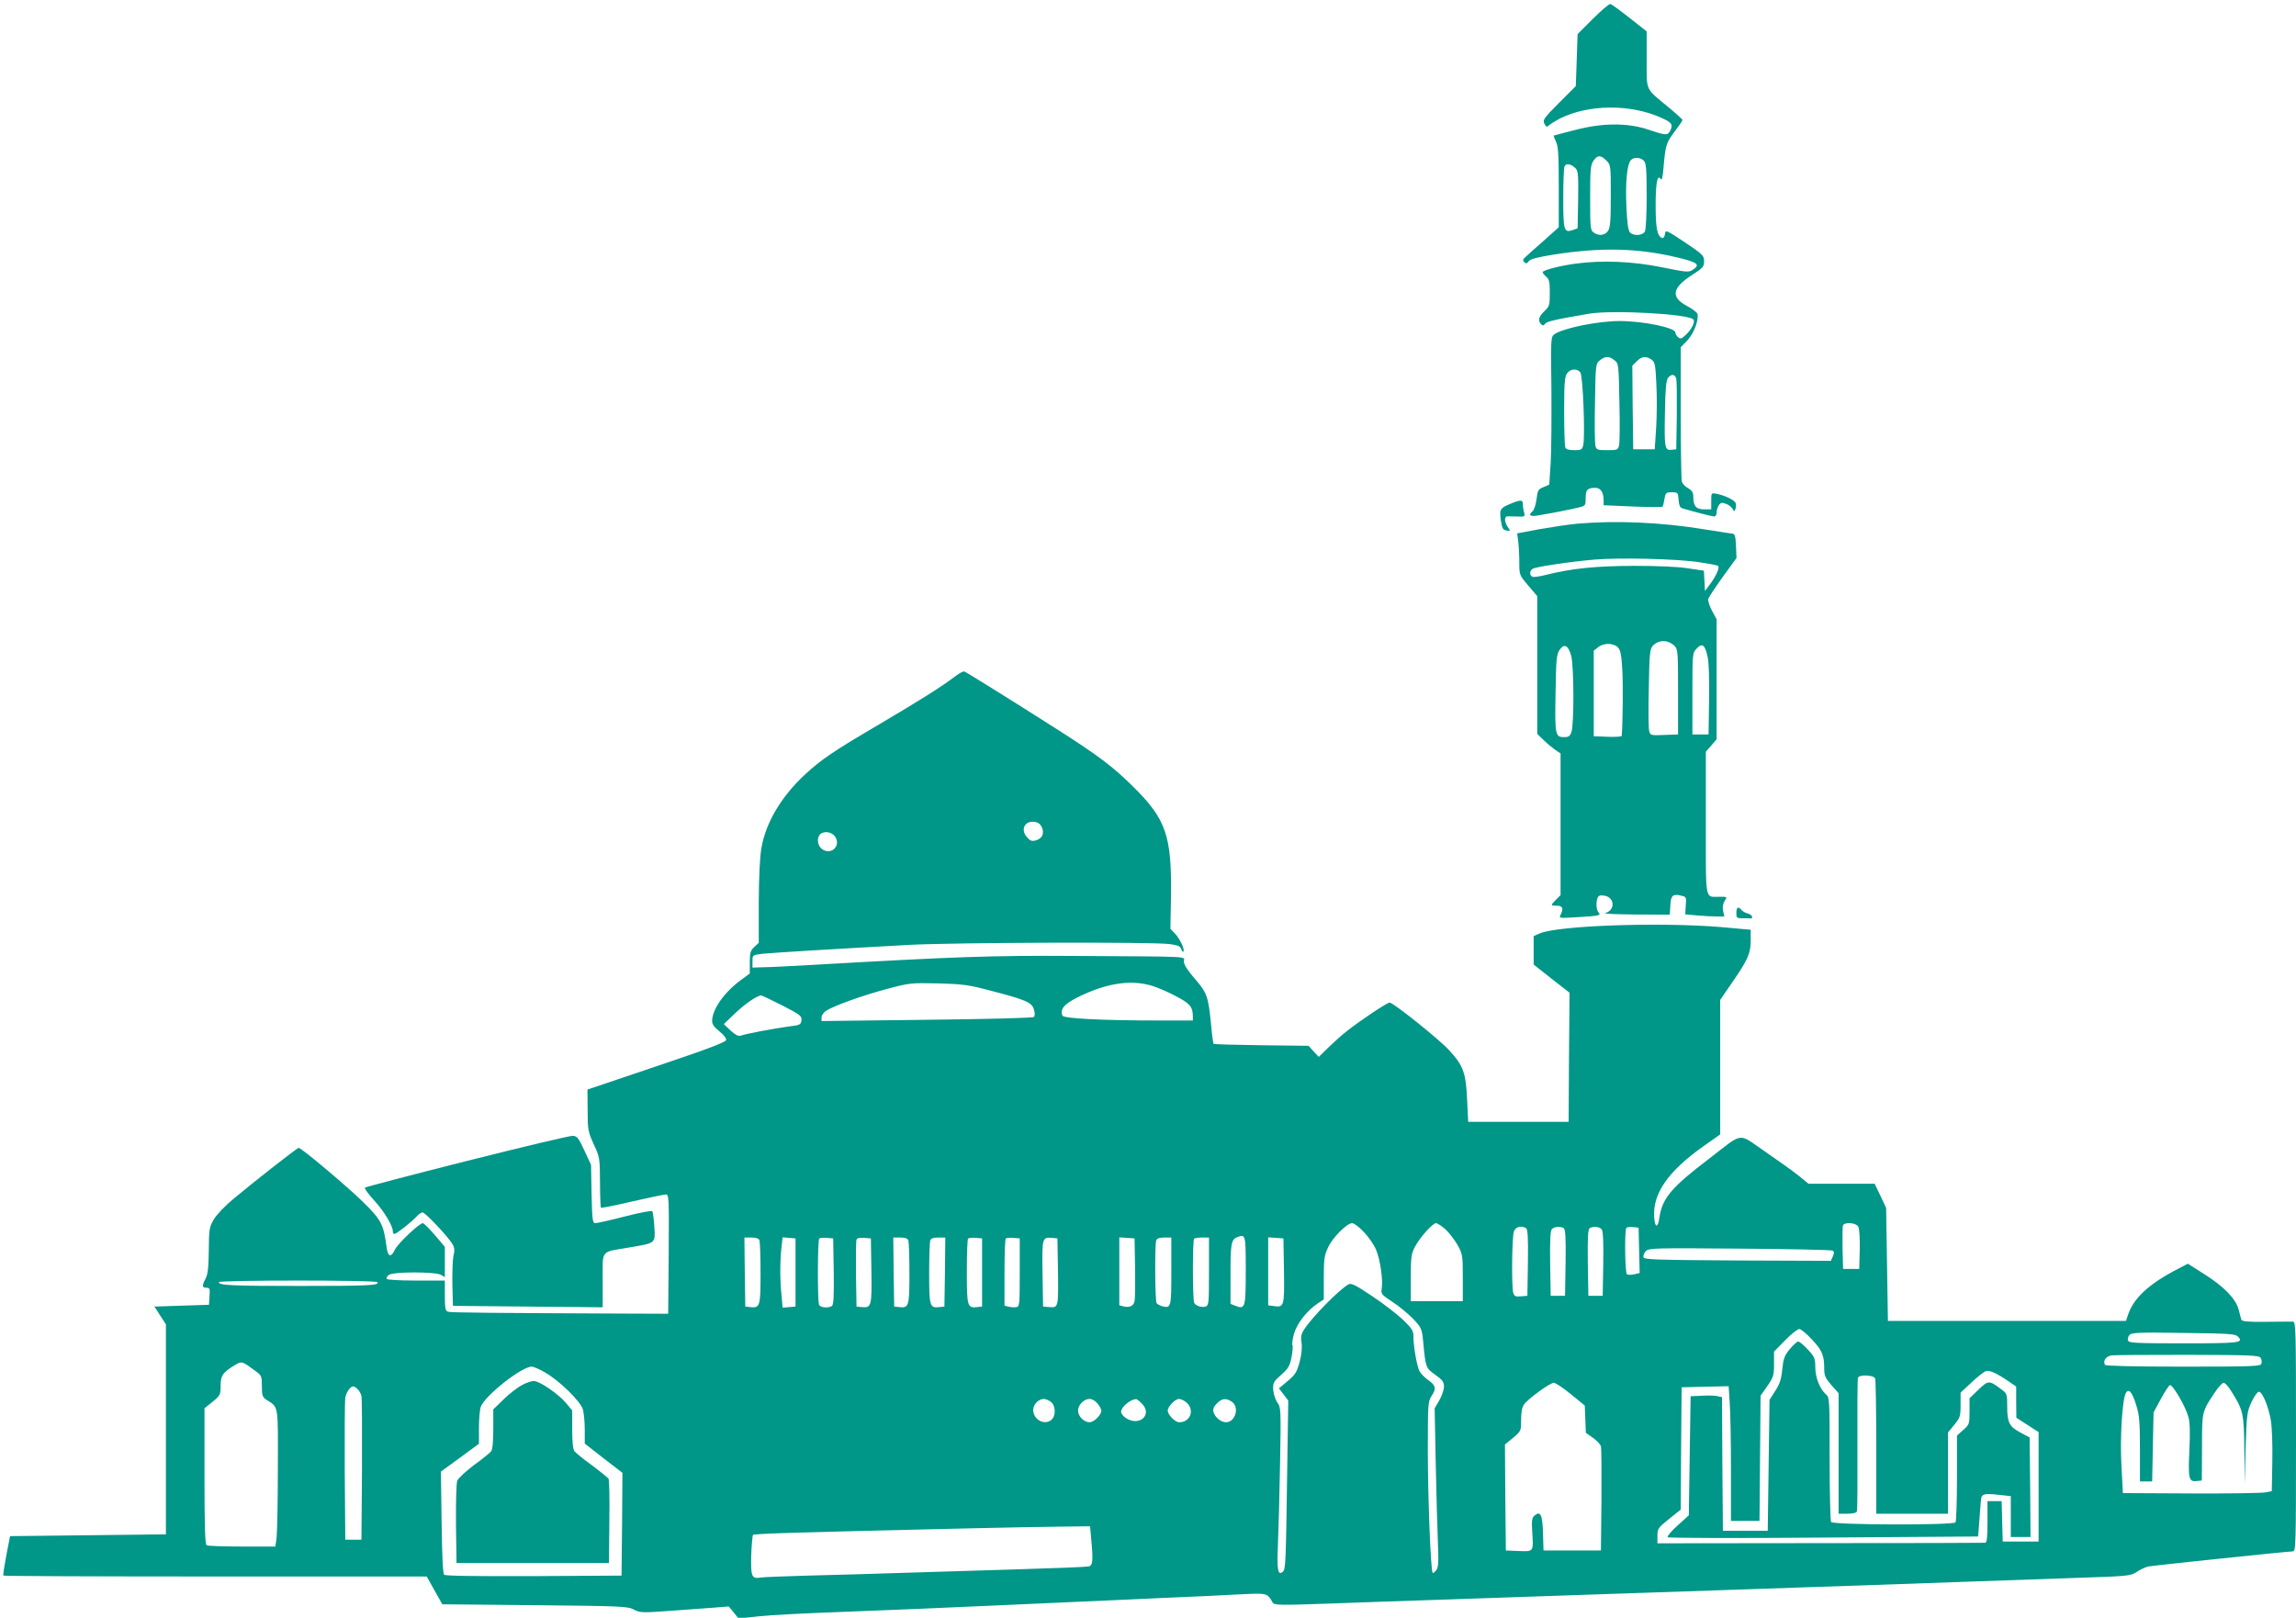 <?xml version="1.0" standalone="no"?>
<!DOCTYPE svg PUBLIC "-//W3C//DTD SVG 20010904//EN"
 "http://www.w3.org/TR/2001/REC-SVG-20010904/DTD/svg10.dtd">
<svg version="1.0" xmlns="http://www.w3.org/2000/svg"
 width="1280pt" height="902pt" viewBox="0 0 1280 902"
 preserveAspectRatio="xMidYMid meet">
<g transform="translate(0,902) scale(0.1,-0.1)"
fill="#009688" stroke="none">
<path d="M8880 8915 l-85 -85 -5 -145 -5 -145 -94 -94 c-85 -86 -92 -95 -81
-116 10 -19 13 -20 28 -7 9 8 36 24 58 36 160 80 394 82 566 4 59 -26 67 -38
48 -74 -14 -25 -24 -24 -117 7 -116 40 -257 40 -413 -1 -63 -16 -116 -30 -118
-31 -2 -1 4 -16 12 -33 13 -25 16 -70 16 -254 l0 -224 -87 -78 c-49 -43 -95
-84 -103 -92 -11 -10 -11 -16 -2 -25 9 -9 15 -8 24 5 10 13 49 23 143 38 263
41 467 36 688 -17 113 -27 128 -40 83 -69 -21 -14 -35 -13 -172 15 -164 33
-330 40 -481 20 -89 -12 -183 -37 -183 -48 0 -4 9 -15 20 -25 17 -14 20 -29
20 -90 0 -68 -2 -75 -30 -102 -32 -30 -38 -53 -18 -73 9 -9 14 -8 22 3 10 13
57 24 246 56 134 22 562 -2 581 -33 10 -15 -11 -56 -45 -87 -21 -20 -28 -22
-41 -11 -8 7 -15 19 -15 26 0 27 -180 64 -311 64 -121 0 -317 -40 -364 -74
-19 -14 -20 -25 -16 -303 1 -158 0 -344 -4 -412 l-8 -123 -32 -14 c-30 -12
-33 -18 -39 -68 -4 -30 -14 -60 -22 -67 -25 -20 -15 -30 24 -24 73 12 198 36
235 46 36 9 37 11 37 53 0 46 10 56 55 56 28 0 45 -26 45 -68 l0 -29 161 -7
c89 -4 164 -4 167 -1 3 2 8 22 11 42 6 36 9 38 41 38 34 0 35 -1 38 -42 2 -29
8 -44 20 -47 63 -19 169 -46 179 -46 7 0 13 10 13 23 0 13 6 31 13 41 10 14
18 15 39 7 15 -5 31 -18 37 -28 9 -17 10 -17 16 0 4 9 4 24 1 32 -6 17 -58 42
-107 52 -29 5 -29 5 -29 -41 l0 -46 -40 0 c-44 0 -60 18 -60 70 0 24 -7 35
-29 48 -17 9 -32 26 -35 37 -3 11 -6 184 -6 385 l0 364 36 37 c36 37 66 115
57 149 -2 8 -28 28 -58 44 -92 48 -84 101 27 172 62 40 68 47 68 77 0 32 -6
38 -107 106 -106 70 -108 71 -111 45 -2 -14 -9 -23 -15 -21 -28 9 -37 54 -37
182 0 128 10 176 29 146 6 -9 11 13 15 65 11 125 14 136 61 199 25 33 45 62
45 66 0 3 -37 37 -82 74 -127 105 -118 84 -118 264 l0 156 -95 75 c-52 41
-100 76 -107 78 -7 1 -51 -36 -98 -83z m75 -790 c25 -24 25 -27 25 -197 0
-141 -3 -178 -16 -196 -17 -25 -51 -29 -80 -8 -18 13 -19 28 -19 193 0 154 2
183 18 206 22 33 41 34 72 2z m209 -1 c13 -13 16 -45 16 -195 0 -105 -4 -188
-10 -200 -13 -23 -62 -26 -83 -5 -10 10 -16 52 -20 144 -6 132 3 233 24 258
15 19 54 18 73 -2z m-379 -44 c13 -14 15 -42 13 -175 l-3 -158 -28 -10 c-48
-16 -52 -2 -52 176 0 89 3 170 7 179 8 20 39 14 63 -12z m216 -1069 c23 -18
23 -23 27 -234 3 -119 2 -227 -2 -241 -6 -24 -10 -26 -66 -26 -55 0 -60 2 -66
25 -3 14 -5 122 -2 241 3 212 4 216 27 235 29 24 53 24 82 0z m206 4 c19 -13
22 -28 27 -137 4 -68 3 -177 -1 -243 l-8 -120 -60 0 -60 0 -3 233 -2 233 24
24 c29 29 52 31 83 10z m-397 -71 c15 -17 28 -361 16 -408 -6 -23 -11 -26 -50
-26 -31 0 -46 5 -50 16 -3 9 -6 100 -6 203 0 153 3 191 16 209 18 26 56 29 74
6z m535 -36 c3 -13 4 -106 3 -208 l-3 -185 -27 -3 c-38 -4 -40 13 -36 216 2
124 7 173 17 185 19 24 40 21 46 -5z"/>
<path d="M8423 6212 c-61 -25 -64 -31 -56 -93 7 -46 12 -54 32 -57 22 -4 23
-3 7 19 -19 28 -21 59 -3 60 6 0 32 0 56 -1 41 -2 43 0 38 22 -4 12 -7 33 -7
46 0 26 -11 27 -67 4z"/>
<path d="M8793 6100 c-45 -4 -138 -18 -208 -30 l-127 -24 6 -44 c3 -25 6 -77
6 -116 0 -72 0 -72 50 -131 l50 -59 0 -384 0 -384 38 -37 c21 -20 51 -44 65
-54 l27 -18 0 -395 0 -395 -25 -25 c-32 -32 -31 -34 5 -34 32 0 38 -16 20 -51
-10 -19 -8 -19 92 -13 122 7 136 10 120 26 -14 14 -16 67 -3 87 6 9 18 11 40
6 54 -12 55 -81 0 -96 -13 -4 62 -7 168 -8 l192 -1 3 52 c3 57 14 66 65 53 23
-5 25 -10 21 -54 l-3 -49 65 -6 c36 -3 85 -6 109 -6 l44 0 -7 32 c-4 20 -1 39
9 55 15 23 15 23 -29 23 -83 0 -76 -35 -76 411 l0 398 30 34 30 35 0 334 0
335 -26 48 c-14 27 -23 56 -21 65 2 9 39 64 81 123 l77 106 -3 67 c-3 59 -6
68 -23 69 -11 1 -78 12 -150 23 -241 40 -494 51 -712 32z m681 -215 c55 -8
101 -17 104 -20 10 -9 -9 -53 -40 -96 l-33 -44 -3 57 -3 56 -87 13 c-53 9
-171 14 -302 14 -216 -1 -348 -14 -494 -51 -32 -8 -65 -13 -72 -10 -17 7 -18
30 -1 44 14 11 207 40 347 52 136 12 468 4 584 -15z m-139 -466 c19 -18 20
-33 20 -257 l0 -237 -77 -3 c-76 -3 -78 -2 -84 23 -4 14 -5 122 -2 240 3 189
6 216 22 234 32 35 85 35 121 0z m-316 -8 c15 -15 20 -40 25 -122 5 -80 3
-301 -3 -372 -1 -4 -36 -7 -78 -5 l-78 3 0 238 0 239 24 19 c30 25 85 25 110
0z m501 -54 c7 -32 10 -127 8 -242 l-3 -190 -45 0 -45 0 0 227 c0 226 0 227
24 252 31 33 46 22 61 -47z m-761 8 c16 -59 17 -388 1 -429 -7 -20 -16 -26
-39 -26 -51 0 -53 10 -49 242 3 186 5 218 21 242 27 40 49 30 66 -29z"/>
<path d="M5325 5249 c-74 -57 -199 -135 -424 -268 -253 -148 -325 -197 -417
-283 -130 -122 -214 -264 -239 -405 -9 -51 -14 -156 -15 -304 l0 -226 -25 -23
c-21 -20 -25 -32 -25 -86 l0 -62 -49 -36 c-94 -69 -160 -163 -161 -228 0 -19
11 -35 40 -58 24 -19 40 -39 38 -49 -2 -12 -108 -52 -388 -146 l-385 -130 1
-115 c0 -109 2 -119 34 -190 34 -73 34 -78 35 -212 0 -75 3 -139 5 -142 3 -2
81 13 174 35 93 21 177 39 188 39 17 0 18 -14 16 -332 l-3 -333 -270 1 c-688
3 -941 5 -957 10 -15 5 -18 18 -18 90 l0 84 -159 0 c-88 0 -162 4 -165 9 -3 5
2 15 11 22 22 19 258 19 291 1 l22 -13 0 85 0 84 -56 66 c-31 36 -61 66 -67
66 -19 0 -139 -113 -155 -147 -22 -47 -40 -42 -47 15 -17 127 -30 151 -133
252 -90 88 -342 300 -357 300 -8 0 -247 -187 -363 -284 -46 -38 -95 -89 -110
-115 -25 -43 -27 -54 -28 -171 -1 -95 -5 -133 -17 -157 -22 -42 -21 -53 4 -53
18 0 20 -5 17 -47 l-3 -48 -152 -5 -152 -5 32 -50 32 -49 0 -586 0 -585 -434
-5 -435 -5 -21 -108 c-11 -59 -19 -110 -16 -112 2 -3 534 -5 1182 -5 l1178 0
43 -77 44 -78 514 -5 c485 -5 517 -6 553 -24 36 -19 45 -19 210 -7 95 7 205
15 246 18 l74 6 27 -33 27 -34 114 12 c63 7 242 16 399 22 157 6 382 15 500
20 118 5 323 14 455 20 132 6 332 15 445 20 113 5 322 14 465 21 143 6 328 14
410 19 161 8 159 9 190 -45 9 -15 32 -16 315 -6 168 6 440 16 605 21 165 6
428 15 585 20 157 5 422 14 590 20 168 6 433 15 590 20 157 5 422 15 590 20
168 6 424 15 570 20 146 5 416 15 600 21 329 11 336 11 373 35 20 14 50 27 65
30 33 6 778 84 804 84 17 0 18 25 18 640 0 603 -1 640 -17 641 -10 0 -78 0
-151 -1 -100 -1 -133 2 -137 12 -2 7 -9 33 -15 57 -16 60 -82 128 -193 198
l-90 57 -63 -33 c-152 -79 -238 -158 -269 -248 l-13 -38 -664 0 -663 0 -5 315
-5 315 -32 68 -32 67 -184 0 -185 0 -55 45 c-31 25 -115 85 -188 135 -154 105
-115 110 -309 -39 -214 -163 -263 -222 -279 -330 -8 -60 -25 -59 -29 2 -9 133
78 257 276 397 l92 65 0 375 0 375 59 86 c94 135 111 172 111 244 l0 61 -167
15 c-336 28 -903 9 -1008 -35 l-35 -15 0 -80 0 -79 100 -79 100 -78 -3 -360
-2 -360 -280 0 -280 0 -6 125 c-7 149 -21 188 -99 273 -57 63 -313 267 -333
267 -14 0 -164 -100 -237 -158 -25 -19 -71 -60 -102 -90 l-56 -55 -29 31 -28
31 -262 3 c-144 2 -264 5 -267 8 -3 3 -10 54 -15 114 -15 150 -22 171 -91 250
-40 46 -60 78 -60 95 0 30 66 27 -610 31 -458 3 -661 -4 -1480 -51 -107 -6
-222 -12 -255 -12 l-60 -2 0 35 c0 35 0 35 55 42 57 6 420 28 825 50 254 13
1357 17 1447 4 44 -6 58 -12 63 -27 4 -11 9 -18 12 -15 10 10 -18 70 -45 99
l-27 28 3 177 c5 341 -26 434 -212 617 -112 111 -193 172 -428 322 -283 180
-499 314 -512 319 -6 2 -29 -10 -51 -27z m483 -841 c16 -35 2 -65 -35 -74 -21
-6 -31 -2 -49 20 -35 40 -12 89 40 84 22 -2 35 -11 44 -30z m-1152 -53 c33
-50 -20 -104 -71 -71 -27 18 -34 63 -13 84 21 21 66 14 84 -13z m864 -858
c201 -52 232 -66 244 -105 6 -21 6 -36 0 -42 -6 -6 -254 -12 -597 -16 l-587
-7 0 20 c0 11 11 28 25 37 43 28 204 86 340 122 127 34 134 34 285 31 138 -4
170 -8 290 -40z m901 27 c30 -9 89 -34 132 -57 80 -41 97 -61 97 -113 l0 -24
-187 0 c-311 0 -534 11 -540 27 -14 36 8 63 80 100 159 80 297 103 418 67z
m-2060 -110 c101 -52 110 -59 107 -83 -3 -24 -8 -27 -68 -34 -78 -10 -248 -42
-272 -52 -11 -4 -29 5 -55 29 l-38 36 63 60 c54 52 121 98 145 100 4 0 57 -25
118 -56z m3243 -1264 c26 -27 56 -71 67 -97 23 -53 40 -169 32 -217 -5 -31 -1
-35 60 -75 36 -23 87 -66 115 -94 47 -51 49 -55 56 -127 14 -146 14 -147 67
-185 41 -29 49 -40 49 -67 0 -17 -12 -51 -26 -76 l-26 -44 6 -302 c3 -165 9
-364 12 -441 5 -115 3 -144 -9 -160 -9 -11 -18 -18 -20 -15 -11 11 -27 424
-27 683 0 255 1 274 20 302 29 43 25 60 -20 92 -21 15 -44 39 -49 53 -14 35
-31 136 -31 184 0 36 -6 46 -58 97 -33 31 -110 91 -172 132 -92 62 -117 74
-132 66 -51 -28 -206 -185 -249 -254 -15 -23 -18 -40 -13 -72 4 -28 0 -66 -11
-108 -15 -55 -24 -70 -66 -105 l-49 -41 26 -34 26 -34 -6 -388 c-7 -515 -9
-550 -23 -565 -28 -27 -35 7 -29 138 3 71 9 275 12 453 6 315 5 324 -15 351
-11 16 -21 47 -23 70 -2 40 1 46 44 84 40 35 48 49 58 98 6 32 9 62 5 68 -3 6
1 34 9 64 17 57 70 126 130 167 l36 24 0 120 c0 105 3 126 24 170 25 55 105
135 134 135 11 0 40 -22 66 -50z m454 16 c21 -19 51 -59 68 -88 28 -51 29 -58
29 -183 l0 -130 -145 0 -145 0 0 130 c0 116 3 135 23 173 28 53 99 132 118
132 8 0 31 -16 52 -34z m2302 14 c6 -12 9 -65 8 -127 l-3 -108 -45 0 -45 0 -3
114 c-1 63 0 121 2 128 9 21 74 16 86 -7z m-1852 -8 c9 -7 12 -52 10 -193 l-3
-184 -36 -3 c-31 -3 -37 1 -43 20 -10 37 -7 314 4 342 10 27 41 34 68 18z
m210 0 c9 -7 12 -52 10 -193 l-3 -184 -40 0 -40 0 -3 179 c-2 123 1 183 9 192
13 15 47 18 67 6z m211 -6 c8 -9 11 -69 9 -192 l-3 -179 -40 0 -40 0 -3 184
c-2 141 1 186 10 193 20 12 54 9 67 -6z m209 -118 l3 -126 -30 -7 c-17 -4 -35
-4 -41 0 -11 7 -14 247 -3 259 4 4 21 6 38 4 l30 -3 3 -127z m-2193 -112 c0
-208 -3 -218 -57 -197 l-28 11 0 168 c0 171 4 192 40 205 44 16 45 12 45 -187z
m-2711 168 c3 -9 6 -91 6 -184 0 -183 -3 -194 -57 -188 l-28 3 -3 193 -2 192
39 0 c26 0 41 -5 45 -16z m201 -179 l0 -190 -36 -3 -36 -3 -6 68 c-9 87 -9
184 -1 262 l7 62 36 -3 36 -3 0 -190z m213 6 c2 -141 -1 -186 -10 -193 -22
-13 -66 -9 -72 8 -9 22 -8 359 1 368 4 4 23 6 43 4 l35 -3 3 -184z m210 5 c3
-197 0 -209 -52 -204 l-31 3 -3 180 c-1 98 0 185 3 193 3 9 18 12 42 10 l38
-3 3 -179z m206 168 c3 -9 6 -91 6 -184 0 -183 -3 -194 -57 -188 l-28 3 -3
193 -2 192 39 0 c26 0 41 -5 45 -16z m204 -176 l-3 -193 -28 -3 c-54 -6 -57 5
-57 188 0 93 3 175 6 184 4 11 19 16 45 16 l39 0 -2 -192z m207 -3 l0 -190
-28 -3 c-54 -6 -57 4 -57 198 0 97 3 180 7 184 4 4 23 6 43 4 l35 -3 0 -190z
m210 0 c0 -176 -1 -190 -18 -193 -10 -2 -29 -1 -43 2 l-24 6 0 184 c0 100 3
186 7 190 4 4 23 6 43 4 l35 -3 0 -190z m213 20 c3 -213 3 -217 -46 -213 l-37
3 -3 184 c-3 201 -2 203 53 199 l30 -3 3 -170z m430 5 c1 -91 0 -175 -3 -186
-6 -26 -28 -36 -61 -28 l-24 6 0 190 0 189 43 -3 42 -3 3 -165z m202 -19 c0
-203 -1 -206 -52 -194 -12 4 -26 11 -30 17 -9 13 -11 328 -2 350 4 11 19 16
45 16 l39 0 0 -189z m210 0 c0 -176 -1 -190 -19 -196 -21 -6 -52 3 -63 19 -10
14 -10 350 -1 359 3 4 24 7 45 7 l38 0 0 -189z m418 4 c3 -199 1 -206 -58
-197 l-30 4 0 190 0 189 43 -3 42 -3 3 -180z m3059 112 c9 -6 9 -14 1 -32
l-11 -25 -521 2 c-472 3 -521 5 -524 19 -2 9 5 24 14 34 17 16 52 17 524 13
278 -2 511 -7 517 -11z m-8113 -176 c11 -18 -47 -21 -430 -21 -382 0 -454 3
-454 21 0 12 877 12 884 0z m7998 -320 c57 -61 68 -88 68 -166 0 -35 7 -50 40
-88 l40 -45 0 -336 0 -336 49 0 c30 0 51 5 53 13 3 6 4 174 3 372 -1 198 0
366 3 373 6 19 88 16 96 -4 3 -9 6 -182 6 -385 l0 -369 200 0 200 0 0 226 0
227 35 43 c32 39 35 47 35 110 l0 69 61 57 c34 32 70 60 80 63 20 7 61 -12
127 -57 l42 -29 0 -87 1 -87 62 -40 62 -40 0 -305 0 -305 -100 0 -100 0 -3
112 -3 113 -39 0 -40 0 0 -115 c0 -84 -3 -115 -12 -117 -7 -1 -421 -2 -920 -2
l-908 -1 0 42 c0 40 4 45 65 94 l65 52 2 341 3 341 131 3 131 3 6 -92 c4 -51
7 -220 7 -376 l0 -283 80 0 79 0 3 349 3 349 38 54 c34 50 37 60 37 123 l0 69
62 63 c34 35 70 63 79 63 9 0 41 -27 71 -59z m2374 17 c35 -35 11 -38 -302
-38 -263 0 -305 2 -310 15 -4 8 0 22 7 31 12 14 48 16 301 12 251 -3 289 -5
304 -20z m127 -119 c6 -9 7 -24 4 -33 -6 -14 -47 -16 -436 -16 -278 0 -432 4
-436 10 -13 22 6 49 38 53 18 2 209 3 426 3 351 -1 395 -3 404 -17z m-11175
-76 c30 -22 32 -28 32 -82 0 -52 3 -61 26 -76 68 -44 64 -20 63 -387 0 -183
-4 -355 -7 -382 l-7 -49 -186 0 c-102 0 -191 3 -197 7 -9 5 -12 107 -12 385
l0 379 45 36 c43 36 45 40 45 90 0 57 12 74 80 115 38 23 40 22 118 -36z
m1610 -5 c81 -46 199 -162 212 -207 5 -20 10 -71 10 -113 l0 -77 105 -82 105
-81 -2 -286 -3 -287 -489 -3 c-335 -1 -493 1 -500 8 -7 7 -12 112 -14 293 l-4
282 106 77 106 78 0 89 c0 49 5 102 10 117 24 63 228 224 284 224 10 0 44 -14
74 -32z m5719 -121 l78 -64 3 -76 3 -76 40 -28 c21 -15 42 -37 44 -48 3 -11 4
-146 3 -300 l-3 -280 -160 0 -160 0 -3 98 c-3 103 -14 125 -48 96 -13 -11 -16
-28 -12 -89 7 -114 9 -111 -75 -108 l-72 3 -3 295 -2 296 45 37 c45 38 45 39
45 100 0 42 5 70 16 86 22 31 145 121 166 121 10 0 52 -28 95 -63z m3679 21
c70 -110 74 -126 76 -333 l2 -190 5 200 c6 190 8 203 33 258 15 31 33 57 41
57 20 0 53 -81 67 -160 6 -36 10 -139 8 -230 l-3 -164 -35 -7 c-19 -4 -206 -7
-415 -6 l-380 2 -8 150 c-9 156 4 369 24 407 16 30 36 7 59 -69 17 -55 20 -93
20 -244 l0 -179 34 0 34 0 4 193 4 192 40 74 c22 41 45 76 51 78 15 5 88 -120
103 -177 9 -31 10 -87 6 -177 -8 -166 -4 -185 38 -181 l31 3 1 185 c0 203 -1
198 72 307 19 29 41 53 48 53 8 0 26 -19 40 -42z m-10442 6 c9 -8 18 -25 21
-37 3 -12 4 -197 3 -412 l-3 -390 -45 0 -45 0 -3 380 c-1 209 0 394 3 412 6
32 28 63 45 63 5 0 16 -7 24 -16z m3864 -70 c26 -18 30 -74 6 -98 -37 -37
-104 -3 -104 53 0 31 30 61 60 61 9 0 26 -7 38 -16z m261 -10 c12 -15 21 -32
21 -39 0 -24 -41 -65 -66 -65 -31 0 -64 33 -64 65 0 32 33 65 64 65 15 0 33
-11 45 -26z m246 1 c63 -62 -13 -132 -89 -81 -14 9 -26 25 -26 34 0 26 48 68
83 71 4 1 19 -10 32 -24z m252 3 c44 -42 18 -108 -43 -108 -23 0 -64 42 -64
65 0 22 41 65 63 65 11 0 31 -10 44 -22z m251 6 c43 -30 19 -114 -33 -114 -28
0 -61 27 -70 57 -4 17 1 30 19 48 29 29 52 31 84 9z m-785 -761 c12 -126 10
-152 -15 -157 -13 -3 -189 -10 -393 -16 -203 -6 -496 -15 -650 -20 -154 -5
-388 -12 -520 -15 -132 -4 -251 -8 -265 -11 -49 -8 -55 5 -52 123 2 59 7 111
10 115 7 7 275 15 1232 37 173 4 390 8 481 9 l166 2 6 -67z"/>
<path d="M9978 1498 c-30 -37 -36 -53 -42 -113 -5 -54 -14 -81 -39 -120 l-32
-50 -5 -365 -5 -365 -125 0 -125 0 -3 372 -2 373 -23 5 c-12 4 -52 5 -87 3
l-65 -3 -5 -332 -5 -332 -63 -57 c-35 -31 -59 -61 -55 -65 5 -5 396 -6 870 -2
l861 6 6 81 c4 45 7 97 9 116 2 41 13 45 103 35 l64 -7 0 -114 0 -114 55 0 55
0 -2 277 -3 278 -50 27 c-63 33 -75 56 -75 145 0 69 -1 73 -32 96 -70 52 -72
52 -128 -1 l-50 -48 0 -73 c0 -71 -1 -74 -35 -104 l-35 -31 0 -235 c0 -130 -4
-242 -8 -249 -11 -17 -683 -15 -694 2 -4 6 -8 164 -8 352 0 336 0 341 -21 360
-34 30 -59 94 -59 152 0 47 -4 57 -41 97 -23 25 -47 45 -54 45 -7 0 -28 -19
-47 -42z"/>
<path d="M2913 1299 c-24 -12 -70 -47 -103 -79 l-60 -58 0 -109 c0 -72 -4
-115 -12 -125 -7 -9 -50 -44 -96 -77 -46 -35 -87 -73 -93 -87 -5 -15 -8 -117
-7 -243 l3 -216 425 0 425 0 2 230 c2 127 0 235 -5 241 -4 5 -45 39 -92 74
-47 34 -91 70 -97 78 -9 11 -13 52 -13 122 l0 106 -37 44 c-43 50 -146 120
-177 120 -12 0 -40 -9 -63 -21z"/>
<path d="M9680 3930 c0 -28 3 -30 35 -30 19 0 38 0 42 -1 21 -2 11 21 -11 27
-14 3 -30 12 -37 20 -18 22 -29 16 -29 -16z"/>
<path d="M2603 2547 c-309 -78 -565 -145 -569 -149 -3 -4 19 -35 50 -69 55
-59 106 -143 106 -174 0 -8 4 -15 9 -15 11 0 99 69 125 99 11 11 25 21 32 21
14 0 138 -131 164 -173 14 -22 16 -36 8 -70 -5 -24 -7 -96 -6 -160 l3 -118
418 -4 417 -4 0 150 c0 174 -15 156 145 183 154 26 148 22 143 116 -3 44 -8
83 -12 87 -4 4 -73 -9 -154 -30 -81 -21 -154 -37 -164 -37 -14 0 -17 19 -20
163 l-3 162 -37 80 c-33 71 -40 80 -65 82 -15 1 -281 -62 -590 -140z"/>
</g>
</svg>
